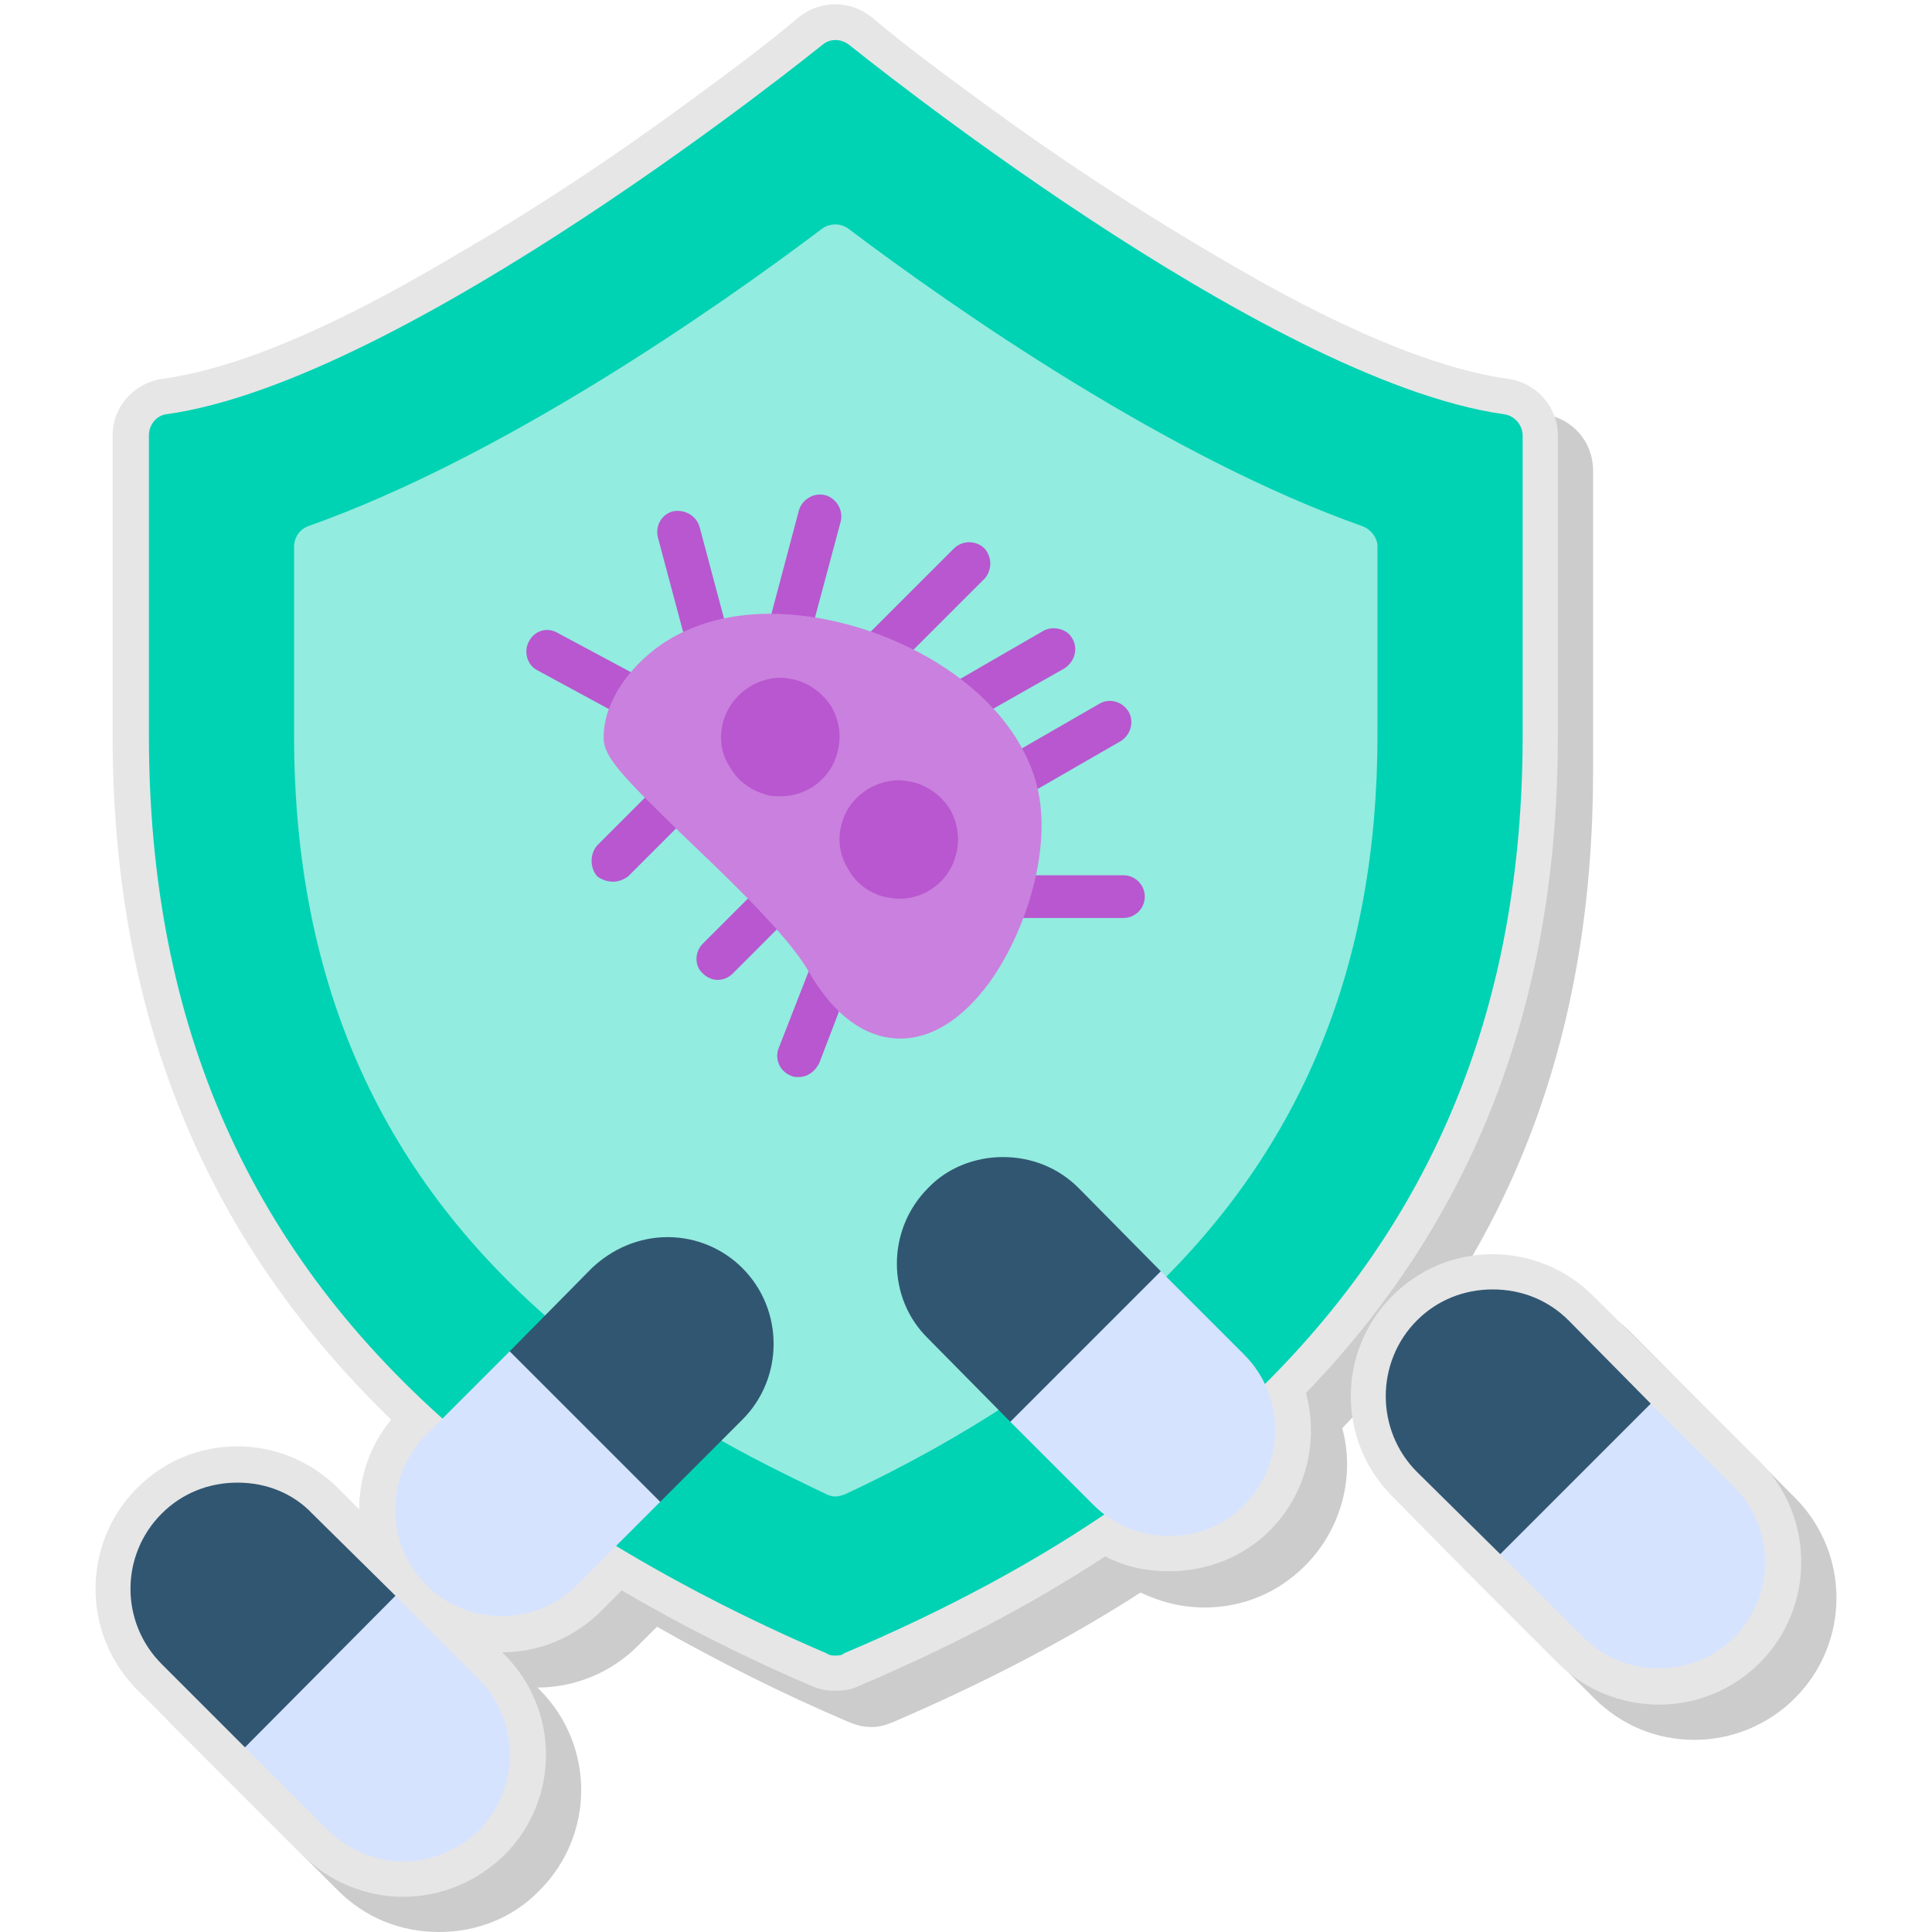 <svg version="1.0" preserveAspectRatio="xMidYMid meet" height="1080" viewBox="0 0 810 810" zoomAndPan="magnify" width="1080" xmlns:xlink="http://www.w3.org/1999/xlink" xmlns="http://www.w3.org/2000/svg"><path fill-rule="evenodd" fill-opacity="1" d="M 165.355 648 C 165.355 634.574 170.277 621.148 179.23 609.961 C 98.676 532.543 62.43 437.223 62.43 323.105 L 62.43 197.355 C 62.43 185.27 70.93 175.426 83.016 173.637 C 122.395 168.266 170.277 142.758 204.738 123.066 C 239.195 102.93 272.758 80.105 305.43 56.387 C 320.195 45.199 335.41 34.012 350.18 22.375 C 358.684 15.215 371.66 15.215 380.164 22.375 C 394.93 34.012 410.145 45.199 424.914 56.387 C 457.582 80.105 491.145 102.93 525.605 123.066 C 560.062 142.758 607.949 168.266 647.328 173.637 C 659.41 175.426 667.914 185.27 667.914 197.355 L 667.914 323.105 C 667.914 430.062 636.141 522.25 562.75 598.773 C 568.117 618.465 562.75 640.84 547.086 656.504 C 535.898 667.691 521.129 673.957 505.02 673.957 C 495.621 673.957 486.672 671.719 478.168 667.691 C 445.5 688.723 410.145 706.625 374.793 721.84 C 371.66 723.184 368.527 724.078 365.395 724.078 C 361.816 724.078 358.684 723.184 355.551 721.84 C 328.25 710.203 301.402 696.777 275.445 682.012 L 267.391 690.066 C 256.203 701.254 240.984 707.52 225.324 707.52 L 226.219 708.414 C 249.488 731.684 249.488 769.277 226.219 792.547 C 215.031 804.184 199.816 810 184.152 810 C 168.043 810 153.273 804.184 141.637 792.547 L 72.273 723.184 C 49.004 699.91 49.004 661.871 72.273 638.602 C 83.461 627.414 98.676 621.598 114.34 621.598 C 130.449 621.598 145.219 627.414 156.406 638.602 Z M 629.43 673.062 L 598.551 642.184 C 575.277 618.91 575.277 581.32 598.551 558.051 C 609.738 546.863 624.953 540.598 640.617 540.598 C 656.727 540.598 671.496 546.863 683.129 558.051 L 752.496 627.863 C 775.766 651.133 775.766 688.723 752.496 711.996 C 741.309 723.184 726.09 729.449 710.43 729.449 C 694.316 729.449 679.551 723.184 668.363 711.996 Z M 629.43 673.062" fill="#cccccc"></path><path fill-rule="evenodd" fill-opacity="1" d="M 150.59 632.785 C 150.59 619.359 155.062 605.934 164.016 595.195 C 83.91 517.773 47.211 422.453 47.211 308.336 L 47.211 182.586 C 47.211 170.504 56.164 160.656 67.797 158.867 C 107.629 153.496 155.512 127.988 189.523 107.852 C 224.43 87.711 257.992 65.336 290.211 41.617 C 305.43 30.43 320.645 19.242 334.965 7.16 C 343.914 0 356.445 0 365.395 7.16 C 379.715 19.242 394.93 30.43 410.145 41.617 C 442.367 65.336 476.379 87.711 510.836 107.852 C 544.848 127.988 593.18 153.496 632.562 158.867 C 644.195 160.656 653.145 170.504 653.145 182.586 L 653.145 308.336 C 653.145 415.293 621.371 507.48 547.531 584.004 C 552.902 603.695 547.98 626.07 532.316 641.734 C 521.129 652.922 505.914 658.742 490.25 658.742 C 480.855 658.742 471.457 656.949 463.402 652.477 C 430.73 673.957 395.379 691.855 359.578 707.07 C 356.891 708.414 353.312 708.863 350.18 708.863 C 347.047 708.863 343.914 708.414 340.781 707.07 C 313.484 695.438 286.633 682.012 260.676 666.797 L 252.176 675.297 C 240.984 686.484 226.219 692.75 210.555 692.75 L 211.449 693.645 C 234.723 716.918 234.723 754.508 211.449 777.777 C 199.816 788.969 185.047 795.23 168.938 795.23 C 153.273 795.23 138.059 788.969 126.871 777.777 L 57.504 708.414 C 34.234 685.145 34.234 647.105 57.504 623.836 C 68.695 612.645 83.461 606.383 99.57 606.383 C 115.234 606.383 130.449 612.645 141.637 623.836 Z M 614.211 658.293 L 583.781 627.414 C 560.512 604.145 560.512 566.551 583.781 543.281 C 594.969 532.094 609.738 525.828 625.848 525.828 C 641.512 525.828 656.727 532.094 667.914 543.281 L 737.727 612.645 C 760.996 635.918 760.996 673.957 737.727 697.227 C 726.539 708.414 711.324 714.68 695.66 714.68 C 679.551 714.68 664.336 708.414 653.145 697.227 Z M 614.211 658.293" fill="#e6e6e6"></path><path fill-rule="nonzero" fill-opacity="1" d="M 350.18 694.094 C 348.836 694.094 347.941 694.094 346.598 693.199 C 312.141 678.43 280.367 661.871 252.176 644.418 C 248.594 642.184 247.25 637.707 248.594 633.68 C 229.797 622.043 200.262 603.25 198.473 603.25 C 196.684 603.25 194.445 602.355 192.656 601.012 C 104.941 525.828 62.43 430.062 62.43 308.336 L 62.43 182.586 C 62.43 178.109 65.562 174.082 70.035 173.637 C 171.176 159.316 343.02 20.137 344.809 18.797 C 347.941 16.109 352.418 16.109 355.996 18.797 C 357.789 20.137 529.633 159.316 630.324 173.637 C 634.797 174.082 638.379 178.109 638.379 182.586 L 638.379 308.336 C 638.379 421.559 601.234 511.957 525.605 584.902 C 522.918 587.586 489.805 609.961 471.902 619.809 C 473.695 623.387 472.352 628.309 468.77 630.996 C 436.102 653.816 397.168 674.852 353.758 693.199 C 352.863 694.094 351.523 694.094 350.18 694.094 Z M 350.18 694.094" fill="#00d2b4"></path><path fill-rule="nonzero" fill-opacity="1" d="M 350.18 627.414 C 348.836 627.414 347.496 626.969 346.598 626.52 C 328.699 618.016 311.695 609.516 296.477 600.562 C 292.898 598.324 291.555 594.297 292.449 590.27 C 275.445 580.871 243.672 559.84 241.434 559.84 C 239.645 559.84 237.406 559.391 236.062 558.051 C 159.984 494.504 123.289 412.609 123.289 308.336 L 123.289 229.129 C 123.289 225.547 125.527 221.969 129.109 220.625 C 210.109 191.984 299.164 130.227 344.809 95.77 C 347.941 93.531 352.418 93.531 355.551 95.77 C 401.195 130.227 490.25 191.984 571.25 220.625 C 574.832 221.969 577.516 225.547 577.516 229.129 L 577.516 308.336 C 577.516 404.105 546.191 480.629 482.645 541.492 C 480.406 543.73 449.977 563.867 428.496 576.398 C 429.836 580.426 428.496 584.902 424.914 587.137 C 403.883 601.012 380.164 614.438 354.207 626.52 C 352.863 626.969 351.523 627.414 350.18 627.414 Z M 350.18 627.414" fill="#92ecdf"></path><path fill-rule="evenodd" fill-opacity="1" d="M 330.043 275.668 C 329.594 275.668 328.699 275.223 327.805 275.223 C 322.883 273.879 320.195 268.957 321.539 264.48 L 334.965 213.91 C 336.305 209.438 341.23 206.305 346.152 207.645 C 350.629 208.988 353.758 213.91 352.418 218.836 L 338.992 268.957 C 337.648 272.984 334.07 275.668 330.043 275.668 Z M 330.043 275.668" fill="#b857cf"></path><path fill-rule="evenodd" fill-opacity="1" d="M 401.645 304.309 C 398.512 304.309 395.824 302.969 394.035 299.836 C 391.352 295.809 393.141 289.988 397.168 287.75 L 437.445 264.48 C 441.473 262.242 447.289 263.586 449.527 267.613 C 452.211 272.09 450.422 277.457 446.395 280.145 L 406.117 302.969 C 404.777 303.863 403.434 304.309 401.645 304.309 Z M 401.645 304.309" fill="#b857cf"></path><path fill-rule="evenodd" fill-opacity="1" d="M 424.469 335.188 C 421.336 335.188 418.203 333.844 416.859 330.711 C 414.176 326.684 415.516 321.316 419.992 318.629 L 461.164 294.91 C 465.191 292.676 470.562 294.016 473.246 298.492 C 475.484 302.52 474.141 307.891 470.113 310.574 L 428.941 334.293 C 427.598 335.188 425.809 335.188 424.469 335.188 Z M 424.469 335.188" fill="#b857cf"></path><path fill-rule="evenodd" fill-opacity="1" d="M 334.965 451.543 C 333.621 451.543 332.727 451.543 331.832 451.094 C 326.91 449.305 324.672 443.934 326.461 439.457 L 340.781 402.762 C 342.57 398.289 347.496 396.051 351.969 397.84 C 356.891 399.629 359.129 405 357.34 409.477 L 343.469 445.723 C 341.676 449.305 338.543 451.543 334.965 451.543 Z M 334.965 451.543" fill="#b857cf"></path><path fill-rule="evenodd" fill-opacity="1" d="M 266.941 302.52 C 265.598 302.52 263.809 302.07 262.469 301.176 L 225.324 281.039 C 220.848 278.801 219.504 272.984 221.742 268.957 C 223.98 264.48 229.352 262.691 233.824 265.375 L 271.418 285.516 C 275.445 287.75 277.234 293.57 274.996 297.598 C 273.207 300.73 270.074 302.52 266.941 302.52 Z M 266.941 302.52" fill="#b857cf"></path><path fill-rule="evenodd" fill-opacity="1" d="M 300.953 410.816 C 298.715 410.816 296.477 409.922 294.688 408.133 C 291.109 405 291.109 399.184 294.688 395.602 L 319.75 370.543 C 323.328 366.961 329.145 366.961 332.277 370.543 C 335.859 374.121 335.859 379.492 332.277 383.07 L 307.219 408.133 C 305.43 409.922 303.191 410.816 300.953 410.816 Z M 300.953 410.816" fill="#b857cf"></path><path fill-rule="evenodd" fill-opacity="1" d="M 257.098 369.645 C 254.41 369.645 252.176 368.75 250.383 367.41 C 247.25 363.828 247.25 358.012 250.383 354.43 L 276.789 328.027 C 280.367 324.895 286.184 324.895 289.766 328.027 C 292.898 331.609 292.898 337.426 289.766 341.004 L 263.363 367.41 C 261.57 368.75 259.336 369.645 257.098 369.645 Z M 257.098 369.645" fill="#b857cf"></path><path fill-rule="evenodd" fill-opacity="1" d="M 367.633 284.172 C 364.949 284.172 362.711 283.277 360.918 281.484 C 357.789 277.906 357.789 272.535 360.918 268.957 L 399.855 230.023 C 403.434 226.441 409.25 226.441 412.832 230.023 C 415.965 233.602 415.965 238.973 412.832 242.551 L 373.898 281.484 C 372.109 283.277 369.871 284.172 367.633 284.172 Z M 367.633 284.172" fill="#b857cf"></path><path fill-rule="evenodd" fill-opacity="1" d="M 471.008 384.863 L 422.676 384.863 C 417.754 384.863 413.727 380.836 413.727 375.91 C 413.727 370.988 417.754 366.961 422.676 366.961 L 471.008 366.961 C 475.93 366.961 479.957 370.988 479.957 375.91 C 479.957 380.836 475.93 384.863 471.008 384.863 Z M 471.008 384.863" fill="#b857cf"></path><path fill-rule="evenodd" fill-opacity="1" d="M 296.926 279.25 C 292.898 279.25 289.316 276.562 288.422 272.535 L 275.891 225.547 C 274.551 220.625 277.234 215.703 282.156 214.359 C 287.082 213.465 292.004 216.148 293.344 221.07 L 305.875 268.062 C 307.219 272.535 304.086 277.457 299.609 278.801 C 298.715 279.25 297.82 279.25 296.926 279.25 Z M 296.926 279.25" fill="#b857cf"></path><path fill-rule="evenodd" fill-opacity="1" d="M 377.477 435.43 C 367.184 435.43 352.418 430.508 338.992 407.238 C 330.488 392.469 307.219 370.094 288.422 352.195 C 260.23 324.895 253.07 317.289 253.07 309.23 C 253.07 296.254 261.125 282.828 274.102 272.535 C 286.633 262.691 303.637 257.32 322.883 257.32 C 365.844 257.32 420.438 283.723 433.863 326.238 C 442.367 353.535 430.285 390.68 414.621 412.16 C 403.434 427.375 390.457 435.43 377.477 435.43 Z M 377.477 435.43" fill="#ca80de"></path><path fill-rule="evenodd" fill-opacity="1" d="M 327.355 333.844 C 325.117 333.844 322.883 333.844 320.645 332.949 C 314.379 331.16 309.008 327.133 305.875 321.316 C 302.297 315.945 301.402 309.23 303.191 302.52 C 306.324 291.777 316.168 284.172 327.355 284.172 C 329.594 284.172 331.383 284.617 333.621 285.066 C 339.887 286.855 345.258 290.883 348.836 296.703 C 351.969 302.52 352.863 309.23 351.074 315.496 C 348.391 326.238 338.543 333.844 327.355 333.844 Z M 327.355 333.844" fill="#b857cf"></path><path fill-rule="evenodd" fill-opacity="1" d="M 377.031 376.809 C 374.793 376.809 372.555 376.359 370.316 375.91 C 364.051 374.121 358.684 370.094 355.551 364.277 C 351.969 358.457 351.074 351.746 352.863 345.48 C 355.551 334.742 365.844 327.133 377.031 327.133 C 378.82 327.133 381.059 327.582 383.297 328.027 C 389.562 329.816 394.93 333.844 398.512 339.664 C 401.645 345.48 402.539 352.195 400.75 358.457 C 398.062 369.199 388.219 376.809 377.031 376.809 Z M 377.031 376.809" fill="#b857cf"></path><path fill-rule="evenodd" fill-opacity="1" d="M 695.66 699.465 C 683.578 699.465 672.391 694.988 663.887 686.484 L 628.98 651.582 L 626.297 610.855 L 692.082 588.48 L 726.984 623.387 C 744.438 640.84 744.438 669.031 726.984 686.484 C 718.484 694.988 707.297 699.465 695.66 699.465 Z M 695.66 699.465" fill="#d6e3ff"></path><path fill-rule="evenodd" fill-opacity="1" d="M 657.621 553.574 C 649.117 545.07 637.93 540.598 625.848 540.598 C 613.766 540.598 602.578 545.07 594.074 553.574 C 576.621 571.027 576.621 599.668 594.074 617.121 L 628.98 651.582 L 692.082 588.48 Z M 657.621 553.574" fill="#315672"></path><path fill-rule="evenodd" fill-opacity="1" d="M 490.25 643.973 C 478.168 643.973 466.98 639.496 458.477 630.996 L 423.57 596.09 L 420.887 555.363 L 486.672 532.988 L 521.578 567.895 C 539.031 585.348 539.031 613.543 521.578 630.996 C 513.523 639.496 502.336 643.973 490.25 643.973 Z M 490.25 643.973" fill="#d6e3ff"></path><path fill-rule="evenodd" fill-opacity="1" d="M 452.211 498.082 C 443.711 489.582 432.523 485.105 420.438 485.105 C 408.805 485.105 397.168 489.582 389.113 498.082 C 371.66 515.535 371.66 544.176 389.113 561.184 L 423.57 596.09 L 486.672 532.988 Z M 452.211 498.082" fill="#315672"></path><path fill-rule="evenodd" fill-opacity="1" d="M 168.938 780.465 C 157.301 780.465 146.113 775.543 137.609 767.484 L 102.703 732.582 L 100.02 691.855 L 165.805 669.031 L 200.711 703.938 C 218.164 721.391 218.164 750.031 200.711 767.484 C 192.207 775.543 181.02 780.465 168.938 780.465 Z M 168.938 780.465" fill="#d6e3ff"></path><path fill-rule="evenodd" fill-opacity="1" d="M 130.898 634.574 C 122.844 626.07 111.656 621.598 99.57 621.598 C 87.488 621.598 76.301 626.07 67.797 634.574 C 50.344 652.027 50.344 680.223 67.797 697.676 L 102.703 732.582 L 165.805 669.031 Z M 130.898 634.574" fill="#315672"></path><path fill-rule="evenodd" fill-opacity="1" d="M 210.109 677.535 C 222.191 677.535 233.379 673.062 241.883 664.559 L 276.789 629.652 L 279.473 588.93 L 213.688 566.551 L 178.781 601.457 C 161.328 618.91 161.328 647.105 178.781 664.559 C 186.836 673.062 198.473 677.535 210.109 677.535 Z M 210.109 677.535" fill="#d6e3ff"></path><path fill-rule="evenodd" fill-opacity="1" d="M 248.145 531.645 C 256.648 523.59 267.836 518.668 279.918 518.668 C 292.004 518.668 303.191 523.59 311.246 531.645 C 328.699 549.098 328.699 577.742 311.246 595.195 L 276.789 629.652 L 213.688 566.551 Z M 248.145 531.645" fill="#315672"></path></svg>